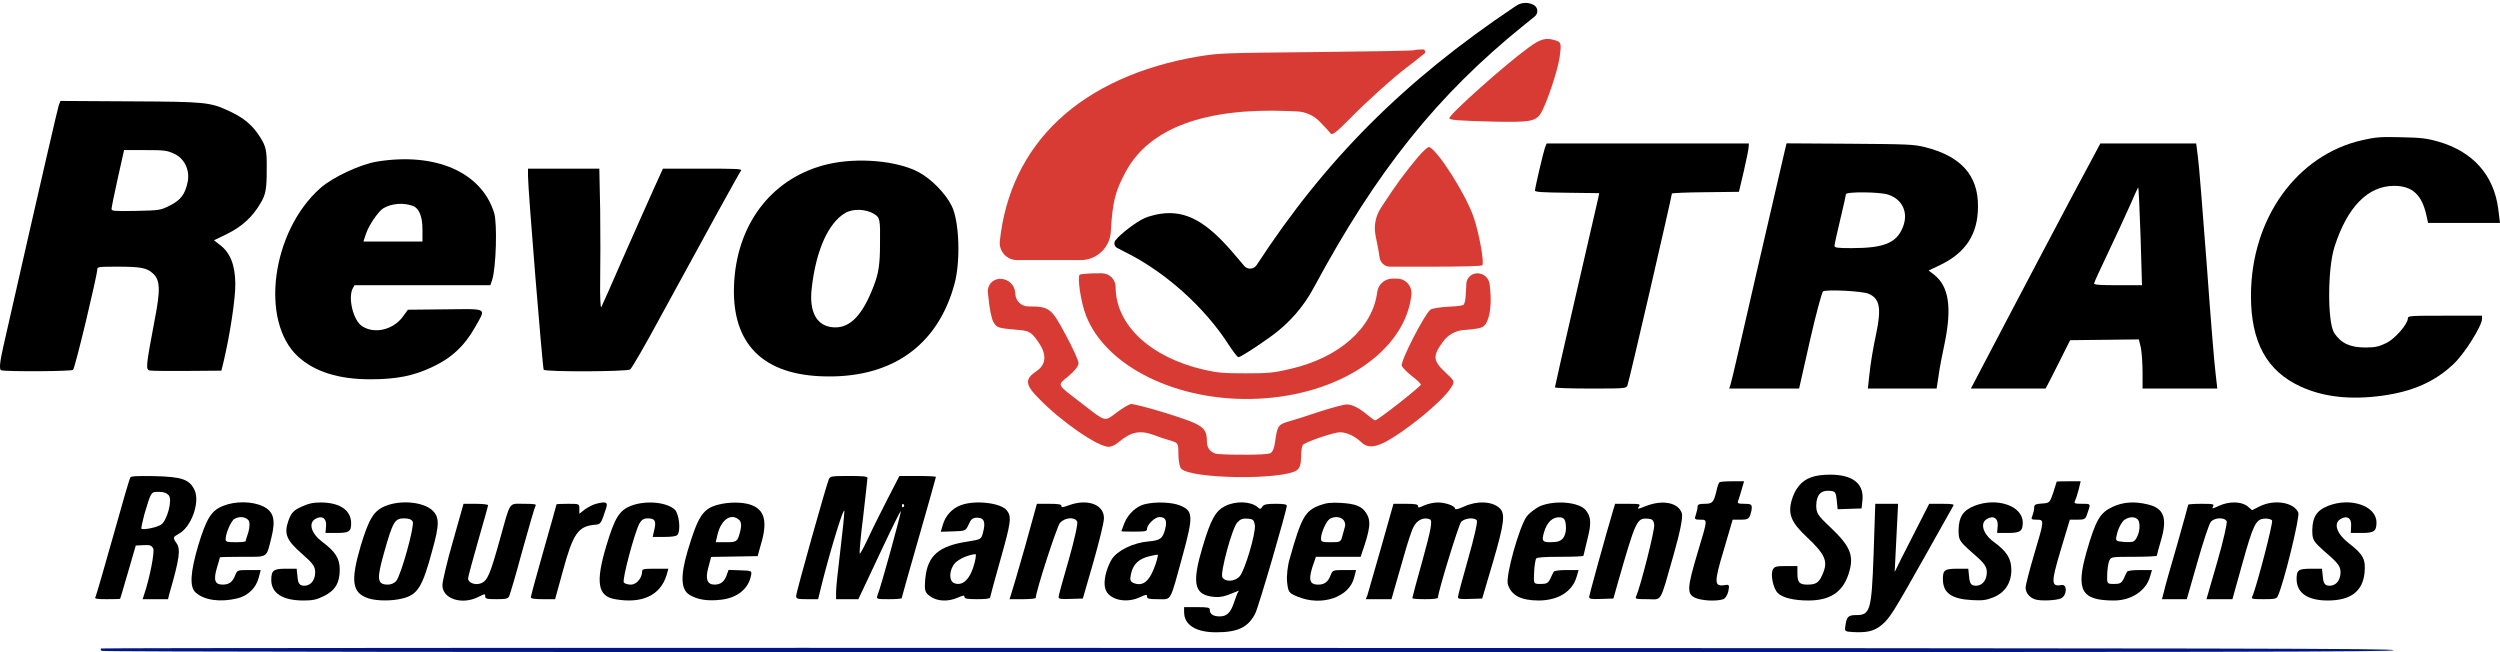 <svg width="184" height="48" viewBox="0 0 184 48" fill="none" xmlns="http://www.w3.org/2000/svg">
<path d="M4.324 7.751C4.24 8.024 3.254 12.236 0.251 25.477C-0.022 26.657 -0.064 27.203 0.083 27.252C0.461 27.359 5.227 27.339 5.374 27.222C5.521 27.125 7.138 20.339 7.159 19.841C7.159 19.637 7.243 19.627 8.649 19.627C10.329 19.627 10.812 19.715 11.232 20.105C11.799 20.602 11.82 21.304 11.379 23.576C10.728 27.027 10.707 27.213 11.043 27.271C11.211 27.3 12.47 27.31 13.814 27.3L16.292 27.281L16.439 26.696C16.921 24.687 17.341 21.928 17.32 20.846C17.299 19.49 16.942 18.584 16.166 18.008L15.746 17.687L16.669 17.238C17.782 16.702 18.58 15.98 19.168 14.966C19.546 14.342 19.63 13.933 19.63 12.558C19.651 11.105 19.588 10.803 19.168 10.13C18.622 9.243 17.971 8.687 16.9 8.19C15.452 7.517 15.2 7.488 9.531 7.459L4.45 7.429L4.324 7.751ZM12.827 11.32C13.583 11.671 13.982 12.509 13.814 13.387C13.625 14.294 13.31 14.723 12.512 15.122C11.82 15.473 11.778 15.483 10.014 15.522C8.376 15.551 8.208 15.532 8.208 15.376C8.208 15.269 8.418 14.255 8.67 13.114L9.132 11.047H10.686C12.093 11.047 12.281 11.066 12.827 11.32Z" fill="black"/>
<path d="M173.901 10.306C169.052 11.388 165.671 16.078 165.671 21.772C165.671 25.175 166.826 27.3 169.325 28.451C171.004 29.221 172.978 29.445 175.329 29.124C177.597 28.812 179.234 28.08 180.599 26.774C181.397 26.023 182.677 23.976 182.677 23.469V23.235H179.948C177.366 23.235 177.219 23.244 177.219 23.43C177.219 23.849 176.274 24.931 175.644 25.243C175.077 25.516 174.804 25.575 174.09 25.575C172.978 25.575 172.306 25.272 171.802 24.512C171.298 23.742 171.298 19.783 171.823 18.155C172.768 15.22 174.279 13.679 176.211 13.679C177.534 13.679 178.247 14.323 178.583 15.844L178.709 16.41H181.355H184L183.874 15.405C183.559 12.899 182.027 11.164 179.465 10.423C178.604 10.179 178.184 10.13 176.736 10.101C175.224 10.062 174.867 10.091 173.901 10.306Z" fill="black"/>
<path d="M113.708 10.871C113.582 11.232 112.974 13.826 112.974 14.03C112.974 14.128 113.499 14.167 115.346 14.186L117.698 14.216L117.635 14.557C117.593 14.742 116.858 17.94 115.997 21.665C115.136 25.38 114.443 28.461 114.443 28.509C114.443 28.558 115.619 28.597 117.068 28.597C119.608 28.597 119.692 28.587 119.776 28.373C119.881 28.188 123.051 14.43 123.051 14.245C123.051 14.206 124.164 14.157 125.529 14.147L127.985 14.118L128.342 12.607C128.531 11.778 128.699 10.979 128.699 10.823L128.72 10.559H121.267H113.834L113.708 10.871Z" fill="black"/>
<path d="M131.366 11.066C131.303 11.349 130.4 15.269 129.35 19.773C128.321 24.278 127.439 28.11 127.376 28.275L127.271 28.597H129.854H132.415L133.213 25.058C133.654 23.118 134.095 21.489 134.179 21.441C134.494 21.294 137.055 21.421 137.517 21.616C138.357 21.967 138.483 22.679 138.084 24.58C137.874 25.526 137.664 26.823 137.601 27.447L137.475 28.597H139.994H142.535L142.682 27.642C142.745 27.125 142.955 26.062 143.123 25.282C143.669 22.63 143.438 21.09 142.367 20.232L141.947 19.91L142.808 19.5C144.697 18.584 145.579 17.219 145.579 15.191C145.6 12.899 144.319 11.486 141.653 10.823C140.855 10.628 140.435 10.608 136.152 10.579L131.491 10.55L131.366 11.066ZM138.966 14.323C140.015 14.664 140.477 15.639 140.057 16.702C139.596 17.882 138.672 18.262 136.278 18.262C135.229 18.262 135.019 18.233 135.019 18.087C135.019 17.999 135.208 17.131 135.439 16.175C135.67 15.21 135.858 14.372 135.858 14.294C135.858 14.099 138.357 14.118 138.966 14.323Z" fill="black"/>
<path d="M152.36 14.723C151.143 17.024 149.064 20.953 147.742 23.478C146.419 25.994 145.285 28.178 145.201 28.324L145.054 28.597H147.805H150.555L150.702 28.324C150.786 28.178 151.185 27.378 151.605 26.55L152.36 25.038L154.901 25.009L157.42 24.98L157.567 25.584C157.63 25.916 157.693 26.735 157.693 27.388V28.597H160.444H163.194L163.068 27.495C162.984 26.901 162.69 23.283 162.417 19.481C162.123 15.668 161.85 12.11 161.766 11.554L161.64 10.559H158.113H154.586L152.36 14.723ZM157.546 17.404L157.651 20.992H155.888C154.607 20.992 154.124 20.963 154.124 20.865C154.124 20.797 154.586 19.783 155.153 18.603C155.72 17.424 156.434 15.854 156.769 15.113C157.084 14.381 157.357 13.787 157.378 13.796C157.399 13.816 157.483 15.434 157.546 17.404Z" fill="black"/>
<path d="M27.734 11.895C26.495 12.1 24.48 13.046 23.577 13.845C19.987 17.024 19.105 23.644 21.939 26.247C23.157 27.359 24.921 27.915 27.23 27.915C29.162 27.915 30.379 27.681 31.786 27.027C33.235 26.355 34.179 25.468 34.977 24.064C35.775 22.62 35.985 22.738 32.752 22.767L30.023 22.796L29.645 23.313C28.931 24.278 27.566 24.6 26.663 24.015C25.991 23.596 25.593 21.899 25.97 21.207L26.096 20.992H31.093H36.09L36.216 20.622C36.51 19.764 36.615 16.419 36.363 15.649C35.418 12.656 32.038 11.193 27.734 11.895ZM30.4 15.162C30.841 15.327 31.093 15.932 31.093 16.868V17.775H28.931H26.747L26.936 17.209C27.146 16.575 27.839 15.561 28.217 15.327C28.826 14.967 29.708 14.898 30.4 15.162Z" fill="black"/>
<path d="M60.948 12.08C56.98 12.997 54.334 16.263 54.041 20.66C53.747 25.068 55.909 27.476 60.339 27.69C65.483 27.934 68.989 25.536 70.249 20.904C70.711 19.227 70.606 16.253 70.039 15.142C69.577 14.216 68.527 13.153 67.603 12.665C66.029 11.827 63.131 11.573 60.948 12.08ZM64.349 15.756C64.769 16.019 64.79 16.156 64.769 17.95C64.769 19.461 64.664 20.124 64.307 21.041C63.488 23.195 62.565 24.161 61.368 24.093C60.108 24.024 59.52 22.962 59.751 21.138C60.066 18.418 60.969 16.4 62.208 15.678C62.775 15.337 63.74 15.376 64.349 15.756Z" fill="black"/>
<path d="M38.861 12.968C38.861 13.962 39.932 27.076 40.016 27.213C40.142 27.378 46.105 27.359 46.378 27.193C46.483 27.135 47.49 25.399 48.603 23.332C51.857 17.355 54.419 12.704 54.545 12.548C54.629 12.431 54.167 12.412 51.731 12.412H48.792L48.12 13.894C47.742 14.713 46.755 16.965 45.895 18.896C45.055 20.826 44.32 22.494 44.257 22.601C44.194 22.708 44.152 21.831 44.173 20.651C44.194 19.471 44.194 17.131 44.173 15.454L44.11 12.412H41.486H38.861V12.968Z" fill="black"/>
<path d="M111.441 0.526C103.358 5.938 97.542 11.749 92.482 19.52C92.272 19.833 91.82 19.859 91.575 19.571L90.719 18.564C88.766 16.293 87.276 15.483 85.47 15.727C85.092 15.776 84.546 15.922 84.273 16.039C83.644 16.312 82.468 17.209 82.09 17.697C81.957 17.881 82.019 18.141 82.222 18.246L82.951 18.623C85.827 20.076 88.661 22.63 90.404 25.331C90.719 25.809 91.034 26.247 91.139 26.286C91.223 26.325 92.251 25.682 93.427 24.843L93.554 24.752C94.865 23.812 95.943 22.582 96.702 21.158C101.321 12.568 105.793 6.981 112.197 1.823L112.957 1.211C113.237 0.985 113.202 0.548 112.89 0.37C112.477 0.143 111.972 0.166 111.583 0.43L111.441 0.526Z" fill="black"/>
<path d="M112.49 3.51C110.769 4.758 106.675 8.414 106.675 8.697C106.675 8.834 107.242 8.882 109.929 8.951C112.532 9.009 112.994 8.941 113.372 8.385C113.771 7.81 114.674 5.158 114.8 4.134C114.926 3.218 114.884 3.11 114.548 2.993C113.792 2.74 113.414 2.837 112.49 3.51Z" fill="#D83B34"/>
<path d="M104.093 3.695C104.03 3.734 100.775 3.793 96.87 3.832C89.921 3.9 89.732 3.91 88.22 4.154C83.979 4.865 80.41 6.474 77.891 8.843C75.434 11.154 73.965 14.187 73.587 17.745C73.508 18.491 74.093 19.14 74.842 19.14H77.534H79.547C80.716 19.14 81.683 18.23 81.754 17.063C81.88 14.82 82.09 14.05 82.867 12.617C84.588 9.438 88.661 7.927 94.792 8.171L95.444 8.198C96.077 8.224 96.677 8.49 97.122 8.941C97.5 9.321 97.857 9.721 97.941 9.828C98.046 9.975 98.382 9.721 99.327 8.756C100.545 7.508 102.539 5.714 103.547 4.953C103.841 4.739 104.324 4.358 104.639 4.095L104.829 3.947C104.959 3.845 104.887 3.637 104.723 3.637C104.45 3.637 104.156 3.666 104.093 3.695Z" fill="#D83B34"/>
<path d="M104.366 11.554C103.421 12.685 102.791 13.533 101.846 14.976L101.629 15.31C101.243 15.903 101.103 16.622 101.237 17.316C101.363 17.921 101.51 18.681 101.552 19.013C101.626 19.37 101.94 19.627 102.305 19.627H105.31C107.515 19.627 109.005 19.588 109.089 19.53C109.278 19.393 108.838 17.043 108.439 15.922C107.83 14.226 105.877 11.154 105.205 10.823C105.121 10.774 104.743 11.106 104.366 11.554Z" fill="#D83B34"/>
<path d="M79.465 20.222C79.276 20.368 79.549 22.26 79.927 23.215C81.397 27.008 86.709 29.601 92.524 29.348C98.613 29.085 103.421 25.838 103.882 21.694C103.95 21.058 103.451 20.505 102.812 20.505H102.749H102.492C101.919 20.505 101.435 20.931 101.363 21.499C101.027 24.151 98.55 26.335 94.96 27.154C93.7 27.447 93.385 27.476 91.663 27.476C90.026 27.476 89.606 27.437 88.619 27.213C84.672 26.306 82.111 23.917 82.111 21.128C82.111 20.569 81.657 20.114 81.097 20.114H80.872C80.179 20.114 79.549 20.163 79.465 20.222Z" fill="#D83B34"/>
<path d="M107.914 21.09C107.893 21.626 107.851 22.104 107.83 22.162C107.809 22.211 107.767 22.318 107.746 22.396C107.725 22.484 107.347 22.542 106.633 22.572C105.961 22.611 105.457 22.689 105.289 22.786C104.869 23.069 103.043 26.618 103.169 26.93C103.253 27.086 103.589 27.437 103.946 27.7C104.282 27.963 104.576 28.236 104.576 28.305C104.576 28.441 101.405 30.937 101.216 30.937C101.153 30.937 100.922 30.771 100.691 30.576C100.041 30.03 99.537 29.767 99.117 29.767C98.907 29.767 98.004 30.011 97.101 30.303C96.219 30.606 95.212 30.918 94.897 31.006C94.099 31.23 94.015 31.327 93.868 32.38C93.784 33.024 93.658 33.316 93.448 33.375C93.091 33.482 90.803 33.502 89.627 33.414L89.616 33.413C89.171 33.375 88.829 33.002 88.829 32.556C88.829 31.444 88.577 31.269 85.806 30.401C84.546 30.011 83.371 29.709 83.224 29.738C83.077 29.767 82.594 30.05 82.174 30.372C81.271 31.044 81.418 31.084 79.654 29.718C77.702 28.217 77.786 28.392 78.647 27.681C79.088 27.31 79.382 26.93 79.382 26.735C79.382 26.55 78.962 25.614 78.437 24.648C77.387 22.679 77.24 22.552 75.686 22.552C75.179 22.552 74.759 22.158 74.727 21.651L74.721 21.548C74.685 20.985 74.226 20.541 73.662 20.525L73.629 20.524C73.084 20.509 72.651 20.977 72.709 21.518L72.747 21.879C72.81 22.64 72.978 23.449 73.104 23.683C73.356 24.122 73.44 24.151 74.805 24.268C75.77 24.346 75.875 24.405 76.421 25.175C77.051 26.072 77.009 26.813 76.316 27.291C75.392 27.905 75.434 28.305 76.505 29.377C78.164 31.074 80.809 32.887 81.607 32.887C81.775 32.887 82.09 32.751 82.279 32.585C83.245 31.766 83.895 31.63 84.987 32.039C85.302 32.166 85.827 32.341 86.163 32.429C86.709 32.595 86.73 32.634 86.73 33.424C86.73 33.872 86.814 34.35 86.919 34.477C87.549 35.247 94.309 35.354 95.443 34.613C95.653 34.467 95.758 34.165 95.758 33.658C95.758 33.238 95.821 32.839 95.884 32.751C96.073 32.527 98.151 31.815 98.634 31.815C99.117 31.815 99.768 32.127 100.188 32.546C100.607 32.946 101.09 32.956 101.867 32.575C103.4 31.795 106.129 29.572 106.78 28.558C107.095 28.081 107.095 28.071 106.36 27.388C105.457 26.54 105.436 26.189 106.213 25.136C106.573 24.642 107.132 24.331 107.742 24.288L107.893 24.278C108.67 24.219 109.047 24.141 109.215 23.995C109.614 23.644 109.803 22.552 109.677 21.304L109.638 20.929C109.589 20.466 109.198 20.115 108.733 20.115C108.289 20.115 107.927 20.469 107.918 20.912L107.914 21.09Z" fill="#D83B34"/>
<path d="M133.297 35.13C132.583 35.383 132.1 35.968 131.848 36.885C131.596 37.87 131.848 38.474 133.024 39.566C134.283 40.756 134.535 41.282 134.2 42.121C133.906 42.871 133.696 43.028 133.024 43.028C132.436 43.028 132.289 42.862 132.289 42.189V41.663H131.449C130.735 41.663 130.609 41.692 130.483 41.916C130.294 42.267 130.504 43.31 130.84 43.642C131.176 43.993 132.037 44.197 133.087 44.197C134.682 44.197 135.606 43.593 136.047 42.267C136.488 40.922 136.236 40.239 134.661 38.757C133.78 37.928 133.675 37.762 133.675 37.187C133.696 36.417 134.011 36.076 134.661 36.124C135.081 36.154 135.123 36.222 135.186 36.817L135.249 37.48L136.131 37.45L137.013 37.421L137.076 36.817C137.202 35.598 136.362 34.935 134.703 34.935C134.137 34.935 133.633 35.003 133.297 35.13Z" fill="black"/>
<path d="M9.594 35.139C9.531 35.218 8.964 37.187 8.313 39.517C7.663 41.848 7.075 43.837 7.033 43.924C6.928 44.071 7.075 44.1 7.873 44.1C8.397 44.1 8.838 44.09 8.838 44.071C8.859 44.061 9.111 43.174 9.426 42.101L9.993 40.151L10.56 40.122C11.043 40.093 11.148 40.141 11.274 40.365C11.4 40.59 11.022 42.55 10.602 43.778L10.497 44.1H11.421H12.366L12.47 43.681C13.205 41.155 13.31 40.414 12.995 39.985C12.701 39.566 12.723 39.537 13.163 39.283C14.087 38.796 14.738 36.943 14.318 36.066C13.94 35.276 13.394 35.091 11.337 35.042C10.077 35.023 9.657 35.042 9.594 35.139ZM12.428 36.465C12.701 36.807 12.303 38.298 11.862 38.611C11.589 38.806 10.623 39.01 10.413 38.922C10.371 38.893 10.476 38.416 10.623 37.86C11.127 36.163 11.106 36.202 11.694 36.202C12.072 36.202 12.261 36.28 12.428 36.465Z" fill="black"/>
<path d="M61.011 35.247C60.843 35.608 58.597 43.583 58.597 43.856C58.597 44.071 58.681 44.1 59.395 44.1H60.213L60.57 42.657C61.221 40.132 62.124 37.216 62.145 37.616C62.145 37.831 62.019 39.127 61.851 40.492C61.683 41.857 61.536 43.232 61.536 43.534V44.1H62.355H63.174L63.489 43.437C63.657 43.076 64.349 41.614 65.021 40.18C65.693 38.747 66.281 37.587 66.302 37.606C66.365 37.636 64.853 43.154 64.58 43.827C64.496 44.09 64.517 44.1 65.42 44.1C65.945 44.1 66.365 44.071 66.365 44.022C66.365 43.983 66.932 41.974 67.624 39.566C68.317 37.148 68.884 35.149 68.884 35.1C68.884 35.062 68.275 35.032 67.541 35.032H66.197L65.357 36.66C64.895 37.567 64.244 38.854 63.929 39.537C63.614 40.219 63.321 40.765 63.279 40.746C63.237 40.726 63.342 39.498 63.531 38.016C63.699 36.534 63.845 35.257 63.845 35.178C63.845 35.062 63.551 35.032 62.481 35.032C61.242 35.032 61.116 35.052 61.011 35.247ZM66.512 37.294C66.449 37.372 66.386 37.343 66.386 37.236C66.365 37.129 66.428 37.07 66.491 37.109C66.554 37.138 66.575 37.226 66.512 37.294Z" fill="black"/>
<path d="M126.558 35.491C126.495 35.539 126.39 35.832 126.327 36.154C126.117 36.992 126.033 37.08 125.445 37.08C125.067 37.08 124.941 37.129 124.941 37.294C124.941 37.421 124.878 37.684 124.815 37.879C124.689 38.211 124.731 38.25 125.13 38.25C125.697 38.25 125.697 38.172 124.941 40.688C124.185 43.222 124.143 43.691 124.731 43.983C125.193 44.207 126.264 44.276 126.809 44.11C126.977 44.061 127.145 43.798 127.208 43.505C127.292 43.066 127.271 43.008 126.977 43.057C126.159 43.203 126.138 42.91 126.851 40.541L127.523 38.25H128.09C128.573 38.25 128.699 38.201 128.804 37.948C128.867 37.782 128.93 37.519 128.93 37.363C128.93 37.119 128.846 37.08 128.384 37.08C127.88 37.08 127.838 37.051 127.964 36.758C128.027 36.592 128.132 36.212 128.216 35.929L128.363 35.422H127.502C127.019 35.422 126.6 35.452 126.558 35.491Z" fill="black"/>
<path d="M151.374 35.442C151.374 35.461 151.248 35.822 151.122 36.251C150.87 36.992 150.849 37.031 150.282 37.06C149.82 37.09 149.715 37.138 149.715 37.362C149.715 37.519 149.652 37.782 149.589 37.947C149.463 38.211 149.505 38.25 149.904 38.25C150.471 38.25 150.471 38.269 149.715 40.795C149.379 41.945 149.085 43.047 149.085 43.252C149.085 43.632 149.379 43.993 149.799 44.119C150.198 44.246 151.353 44.197 151.689 44.041C152.13 43.837 152.172 42.979 151.731 43.057C150.954 43.193 150.954 42.891 151.647 40.551L152.34 38.25H152.907C153.41 38.25 153.494 38.201 153.599 37.879C153.893 37.041 153.914 37.08 153.242 37.08C152.697 37.08 152.634 37.05 152.718 36.855C152.781 36.739 152.907 36.368 152.991 36.027L153.137 35.422H152.256C151.794 35.422 151.395 35.432 151.374 35.442Z" fill="black"/>
<path d="M16.439 37.226C15.557 37.567 15.2 38.143 14.591 40.141C14.003 42.15 13.94 43.203 14.402 43.612C15.032 44.178 16.208 44.344 17.467 44.041C18.244 43.856 18.853 43.271 19.042 42.511L19.189 41.955H18.328C17.488 41.955 17.467 41.965 17.32 42.316C17.131 42.832 16.858 43.027 16.396 43.027C15.809 43.027 15.704 42.696 15.956 41.818C16.082 41.399 16.187 41.048 16.187 41.019C16.187 40.999 16.942 40.98 17.845 40.98C19.777 40.98 19.588 41.107 19.987 39.517C20.302 38.23 20.134 37.626 19.336 37.255C18.538 36.885 17.32 36.875 16.439 37.226ZM18.286 38.289C18.391 38.435 18.391 38.767 18.286 39.147C18.181 39.478 18.076 39.79 18.076 39.829C18.076 39.878 17.74 39.907 17.341 39.907C16.712 39.907 16.607 39.878 16.607 39.683C16.607 39.264 17.005 38.328 17.257 38.191C17.614 37.986 18.055 38.026 18.286 38.289Z" fill="black"/>
<path d="M22.17 37.304C21.603 37.567 21.436 37.743 21.226 38.328C20.89 39.293 21.079 39.761 22.233 40.766C23.052 41.487 23.199 41.692 23.199 42.15C23.178 42.764 22.821 43.154 22.317 43.105C22.044 43.076 21.939 42.94 21.897 42.462L21.834 41.858H21.037C20.134 41.858 19.966 41.974 19.966 42.686C19.966 43.661 20.806 44.197 22.338 44.197C23.01 44.197 23.304 44.139 23.85 43.866C24.669 43.456 25.005 42.901 25.005 41.926C25.005 41.107 24.69 40.6 23.703 39.868C22.926 39.283 22.674 38.513 23.199 38.201C23.682 37.899 24.06 38.152 23.997 38.737L23.955 39.225H24.774C25.698 39.225 25.844 39.127 25.844 38.513C25.844 37.548 25.005 36.982 23.598 36.982C23.052 36.982 22.695 37.06 22.17 37.304Z" fill="black"/>
<path d="M28.406 37.226C27.524 37.567 27.167 38.143 26.558 40.141C25.781 42.784 25.907 43.642 27.125 44.041C27.734 44.236 28.826 44.246 29.602 44.051C30.736 43.788 31.093 43.203 31.807 40.541C32.353 38.591 32.353 38.055 31.807 37.548C31.135 36.943 29.518 36.787 28.406 37.226ZM30.379 38.396C30.526 38.679 29.518 42.355 29.161 42.754C29.035 42.92 28.784 43.027 28.552 43.027C27.755 43.027 27.713 42.637 28.259 40.707C28.91 38.396 29.056 38.152 29.728 38.152C30.106 38.152 30.274 38.221 30.379 38.396Z" fill="black"/>
<path d="M43.837 37.09C43.627 37.148 43.27 37.333 43.039 37.499L42.64 37.811V37.441C42.64 37.08 42.64 37.08 41.801 37.08C41.339 37.08 40.961 37.099 40.961 37.119C40.961 37.138 40.541 38.65 40.016 40.483C39.491 42.316 39.071 43.876 39.071 43.954C39.071 44.061 39.323 44.1 39.974 44.1H40.856L41.444 41.965C42.179 39.264 42.556 38.727 43.795 38.62C44.215 38.591 44.236 38.552 44.614 37.392C44.761 36.953 44.593 36.885 43.837 37.09Z" fill="black"/>
<path d="M46.44 37.226C45.58 37.567 45.244 38.113 44.635 40.142C43.816 42.862 43.984 43.876 45.265 44.1C47.259 44.451 48.603 43.827 49.065 42.316L49.191 41.858H48.225C47.364 41.858 47.259 41.877 47.259 42.072C47.259 42.54 46.839 43.028 46.44 43.028C46.209 43.028 45.978 42.959 45.915 42.871C45.768 42.696 46.713 39.157 47.07 38.513C47.217 38.26 47.385 38.152 47.658 38.152C48.204 38.152 48.309 38.328 48.162 38.971L48.036 39.517H48.897C49.464 39.517 49.779 39.469 49.862 39.361C50.114 39.049 49.988 37.84 49.673 37.519C49.086 36.953 47.532 36.807 46.44 37.226Z" fill="black"/>
<path d="M52.886 37.138C51.731 37.421 51.374 37.987 50.597 40.59C50.072 42.403 50.114 43.388 50.744 43.778C51.332 44.139 52.088 44.256 53.075 44.139C54.271 44.002 55.09 43.339 55.279 42.345C55.342 42.013 55.321 42.004 54.481 41.974L53.621 41.945L53.474 42.355C53.306 42.813 53.033 43.027 52.592 43.027C52.046 43.027 51.899 42.608 52.13 41.779L52.34 40.99L54.062 40.96L55.762 40.931L55.993 40.102C56.518 38.377 56.287 37.489 55.216 37.138C54.607 36.943 53.642 36.943 52.886 37.138ZM54.397 38.26C54.544 38.377 54.586 38.669 54.502 39.01C54.292 39.878 54.25 39.907 53.411 39.907H52.676L52.823 39.293C53.096 38.23 53.809 37.743 54.397 38.26Z" fill="black"/>
<path d="M70.731 37.177C70.081 37.411 69.577 37.957 69.388 38.64L69.241 39.137L70.165 39.108C71.067 39.078 71.067 39.078 71.298 38.591C71.466 38.201 71.592 38.103 71.928 38.103C72.432 38.103 72.558 38.425 72.348 39.196C72.222 39.693 72.201 39.703 71.214 39.859C69.094 40.18 68.275 40.892 68.107 42.54C68.023 43.447 68.065 43.603 68.443 43.876C68.968 44.266 69.766 44.305 70.501 43.983C70.921 43.807 70.984 43.798 70.984 43.934C70.984 44.061 71.193 44.1 71.928 44.1C72.537 44.1 72.873 44.061 72.873 43.973C72.873 43.915 73.209 42.696 73.608 41.272C74.406 38.455 74.469 38.045 74.112 37.577C73.692 37.011 71.781 36.787 70.731 37.177ZM71.739 41.389C71.445 42.579 70.879 43.174 70.228 42.92C69.829 42.764 69.85 41.955 70.27 41.467C70.543 41.146 71.298 40.814 71.802 40.785C71.844 40.785 71.823 41.058 71.739 41.389Z" fill="black"/>
<path d="M78.668 37.187C78.227 37.353 78.122 37.362 78.122 37.236C78.122 37.119 77.891 37.08 77.219 37.08H76.316L75.434 40.268C74.931 42.033 74.469 43.612 74.406 43.778L74.301 44.1H75.267C75.791 44.1 76.232 44.061 76.232 44.002C76.232 43.544 77.786 38.737 78.017 38.484C78.374 38.084 79.088 38.026 79.277 38.377C79.361 38.493 79.067 39.761 78.668 41.175C78.248 42.598 77.912 43.837 77.912 43.934C77.912 44.08 78.059 44.11 78.794 44.08L79.697 44.051L80.473 41.37C80.893 39.898 81.25 38.445 81.25 38.152C81.271 37.138 80.053 36.68 78.668 37.187Z" fill="black"/>
<path d="M84.295 37.099C83.665 37.236 83.035 37.811 82.762 38.484C82.636 38.806 82.531 39.079 82.531 39.098C82.531 39.118 82.951 39.127 83.476 39.127C84.295 39.127 84.421 39.098 84.421 38.932C84.421 38.611 85.008 38.055 85.323 38.055C85.785 38.055 85.911 38.299 85.764 38.913C85.575 39.644 85.407 39.771 84.526 39.849C83.392 39.946 82.216 40.531 81.817 41.175C81.397 41.896 81.187 42.823 81.355 43.349C81.607 44.139 82.867 44.441 83.896 43.954C84.379 43.739 84.421 43.73 84.421 43.905C84.421 44.071 84.568 44.1 85.239 44.1C86.247 44.1 86.079 44.402 87.045 40.882C87.843 37.948 87.822 37.597 86.835 37.197C86.247 36.963 85.093 36.914 84.295 37.099ZM85.05 41.526C84.631 42.755 84.148 43.184 83.455 42.92C83.182 42.813 83.14 42.676 83.245 42.228C83.392 41.536 83.812 41.126 84.589 40.941C84.903 40.863 85.176 40.814 85.218 40.834C85.239 40.843 85.176 41.155 85.05 41.526Z" fill="black"/>
<path d="M90.173 37.245C89.459 37.606 89.123 38.211 88.515 40.239C87.738 42.822 87.885 43.681 89.081 43.895C89.669 43.993 90.026 43.944 90.677 43.671L91.181 43.466L91.055 43.71C91.013 43.846 90.887 44.129 90.824 44.344C90.572 45.094 90.299 45.367 89.774 45.367C89.291 45.367 89.04 45.202 89.04 44.87C89.04 44.714 88.892 44.685 88.095 44.685H87.15V45.046C87.15 45.991 88.011 46.537 89.501 46.537C91.097 46.537 91.853 46.177 92.378 45.172C92.609 44.763 94.708 37.548 94.708 37.226C94.708 37.119 94.477 37.08 93.889 37.08C93.218 37.08 93.028 37.119 92.903 37.294C92.777 37.489 92.756 37.499 92.546 37.314C92.042 36.895 90.95 36.855 90.173 37.245ZM92.357 38.65C92.441 39.234 91.622 41.984 91.244 42.413C90.887 42.813 90.173 42.861 89.963 42.481C89.795 42.169 90.677 38.893 91.055 38.464C91.286 38.211 91.454 38.142 91.811 38.172C92.231 38.201 92.294 38.269 92.357 38.65Z" fill="black"/>
<path d="M97.144 37.187C96.052 37.587 95.779 38.074 94.918 41.136C94.771 41.614 94.687 42.374 94.729 42.823C94.813 43.593 94.855 43.642 95.506 43.915C97.269 44.646 99.306 43.964 99.663 42.511L99.81 41.955H98.949C98.109 41.955 98.088 41.965 97.941 42.316C97.752 42.833 97.479 43.028 97.017 43.028C96.325 43.028 96.262 42.599 96.745 41.292L96.85 40.98H98.508H100.146L100.251 40.658C100.86 38.903 100.923 38.318 100.545 37.753C100.23 37.255 99.747 37.07 98.655 37.012C97.941 36.973 97.626 37.012 97.144 37.187ZM98.886 38.279C98.991 38.406 99.033 38.611 98.991 38.747C98.949 38.874 98.865 39.186 98.802 39.439C98.676 39.898 98.655 39.907 97.941 39.907C97.29 39.907 97.228 39.878 97.228 39.625C97.228 39.196 97.626 38.338 97.878 38.182C98.235 37.987 98.676 38.026 98.886 38.279Z" fill="black"/>
<path d="M104.828 37.197C104.429 37.382 104.366 37.392 104.366 37.245C104.366 37.119 104.177 37.08 103.463 37.08H102.56L101.658 40.268C101.154 42.033 100.692 43.612 100.65 43.778L100.524 44.1H101.469H102.413L102.644 43.291C102.77 42.852 103.085 41.77 103.337 40.882C103.589 39.995 103.883 39.059 104.03 38.796C104.282 38.269 104.807 38.026 105.248 38.23C105.437 38.318 105.332 38.942 104.723 41.146C104.282 42.696 103.946 43.983 103.946 44.022C103.946 44.071 104.366 44.1 104.891 44.1C105.542 44.1 105.836 44.061 105.836 43.973C105.836 43.564 107.347 38.65 107.536 38.416C107.788 38.133 108.502 38.055 108.691 38.298C108.775 38.377 108.481 39.644 108.061 41.107C107.641 42.569 107.305 43.846 107.305 43.944C107.305 44.08 107.473 44.11 108.208 44.08L109.09 44.051L109.867 41.419C110.728 38.484 110.812 37.782 110.35 37.382C109.804 36.885 108.691 36.846 107.746 37.285C107.347 37.47 107.095 37.528 107.095 37.441C107.095 37.236 106.403 36.982 105.815 36.982C105.521 36.982 105.08 37.08 104.828 37.197Z" fill="black"/>
<path d="M113.414 37.226C113.079 37.363 112.617 37.704 112.386 37.987C111.84 38.679 110.79 42.413 110.979 43.008C111.231 43.827 111.945 44.188 113.225 44.197C114.674 44.197 115.724 43.544 116.039 42.452L116.186 41.955H115.304C114.779 41.955 114.401 42.004 114.359 42.072C114.317 42.14 114.191 42.374 114.107 42.589C113.939 42.92 113.834 42.979 113.393 42.979C112.869 42.979 112.869 42.979 112.911 42.111C112.932 41.623 113.016 41.175 113.058 41.107C113.141 41.019 113.666 40.98 114.863 40.98C115.787 40.98 116.543 40.951 116.543 40.902C116.543 40.863 116.69 40.317 116.837 39.673C117.131 38.513 117.11 38.035 116.711 37.548C116.228 36.963 114.527 36.797 113.414 37.226ZM115.241 38.591C115.325 39.361 115.052 39.849 114.464 39.888C113.519 39.956 113.435 39.878 113.645 39.157C113.855 38.425 114.296 38.026 114.821 38.074C115.094 38.094 115.199 38.23 115.241 38.591Z" fill="black"/>
<path d="M121.141 37.246C120.511 37.489 120.49 37.499 120.616 37.294C120.763 37.099 120.7 37.08 119.818 37.08H118.873L118.747 37.489C118.223 39.244 116.963 43.798 116.963 43.934C116.963 44.081 117.11 44.11 117.866 44.081L118.747 44.051L119.104 42.784C120.385 38.338 120.469 38.123 121.246 38.172C121.603 38.191 121.708 38.279 121.75 38.62C121.813 38.981 120.721 43.232 120.427 43.876C120.322 44.081 120.385 44.1 121.246 44.1C122.359 44.1 122.128 44.5 123.177 40.834C123.66 39.147 123.87 38.055 123.786 37.782C123.534 36.992 122.38 36.758 121.141 37.246Z" fill="black"/>
<path d="M145.327 37.226C144.487 37.558 144.172 38.035 144.151 38.991C144.151 39.761 144.193 39.82 145.18 40.697C146.083 41.477 146.23 41.692 146.23 42.15C146.209 42.764 145.852 43.154 145.348 43.105C145.075 43.076 144.97 42.94 144.928 42.462L144.865 41.858H144.067C143.123 41.858 142.997 41.955 142.997 42.618C142.997 43.642 143.626 44.09 145.159 44.168C145.915 44.207 146.167 44.178 146.692 43.973C147.553 43.632 148.035 42.91 148.035 41.955C148.035 41.107 147.699 40.58 146.734 39.878C145.957 39.303 145.705 38.513 146.23 38.201C146.713 37.899 147.091 38.153 147.028 38.737L146.986 39.225H147.804C148.686 39.225 148.875 39.098 148.875 38.455C148.875 37.236 146.986 36.583 145.327 37.226Z" fill="black"/>
<path d="M155.489 37.304C154.565 37.733 154.25 38.26 153.578 40.59C152.76 43.456 153.179 44.197 155.594 44.197C156.854 44.197 157.945 43.486 158.239 42.452L158.386 41.955H157.504C156.98 41.955 156.602 42.004 156.56 42.072C156.518 42.14 156.392 42.374 156.308 42.589C156.14 42.92 156.035 42.979 155.594 42.979C155.069 42.979 155.069 42.969 155.09 42.238C155.111 41.828 155.174 41.37 155.258 41.233C155.384 40.99 155.447 40.98 157.064 40.98C157.987 40.98 158.743 40.941 158.743 40.902C158.743 40.863 158.89 40.297 159.079 39.664C159.52 38.104 159.247 37.402 158.092 37.129C157.106 36.885 156.266 36.943 155.489 37.304ZM157.441 38.445C157.567 39.001 157.274 39.82 156.938 39.878C156.77 39.907 156.413 39.907 156.161 39.868C155.678 39.82 155.678 39.8 155.846 39.157C155.951 38.786 156.182 38.396 156.35 38.269C156.812 37.938 157.357 38.035 157.441 38.445Z" fill="black"/>
<path d="M163.299 37.236C162.816 37.46 162.774 37.46 162.879 37.285C162.984 37.099 162.9 37.08 162.018 37.08C161.494 37.08 161.053 37.109 161.053 37.148C161.053 37.197 160.675 38.523 160.234 40.102C159.772 41.682 159.331 43.232 159.268 43.534L159.121 44.1H160.024H160.948L161.724 41.389C162.144 39.907 162.585 38.572 162.711 38.416C162.984 38.084 163.719 38.055 163.887 38.367C163.929 38.493 163.635 39.829 163.194 41.341L162.396 44.1H163.362H164.307L165.021 41.536C165.84 38.601 166.028 38.211 166.658 38.172C166.91 38.152 167.141 38.211 167.225 38.298C167.33 38.425 166.07 43.252 165.777 43.876C165.672 44.08 165.735 44.1 166.616 44.1C167.414 44.1 167.561 44.071 167.645 43.876C168.086 42.94 169.283 38.035 169.157 37.733C168.842 36.972 167.393 36.729 166.322 37.265L165.756 37.548L165.42 37.265C164.958 36.895 164.055 36.885 163.299 37.236Z" fill="black"/>
<path d="M171.361 37.226C170.521 37.558 170.206 38.035 170.185 38.991C170.185 39.761 170.227 39.82 171.214 40.697C172.117 41.477 172.264 41.692 172.264 42.15C172.243 42.764 171.886 43.154 171.382 43.105C171.109 43.076 171.004 42.94 170.962 42.462L170.899 41.858H170.101C169.156 41.858 169.03 41.955 169.03 42.618C169.03 43.642 169.849 44.197 171.319 44.197C172.998 44.197 173.88 43.535 174.027 42.189C174.132 41.165 173.943 40.804 172.851 39.966C171.991 39.293 171.718 38.523 172.264 38.201C172.746 37.909 173.103 38.143 173.04 38.737L173.019 39.225H173.838C174.72 39.225 174.909 39.108 174.909 38.455C174.909 37.236 173.019 36.583 171.361 37.226Z" fill="black"/>
<path d="M33.339 39.829C32.898 41.35 32.562 42.803 32.562 43.076C32.562 44.071 33.99 44.539 35.187 43.944C35.691 43.69 35.712 43.69 35.712 43.895C35.712 44.071 35.838 44.1 36.552 44.1C37.244 44.1 37.391 44.061 37.475 43.876C37.538 43.759 37.979 42.257 38.441 40.541C38.924 38.825 39.344 37.343 39.407 37.246C39.512 37.109 39.365 37.08 38.567 37.08C37.412 37.08 37.601 36.797 36.761 39.81C36.069 42.286 35.88 42.745 35.397 42.93C34.977 43.096 34.452 42.891 34.452 42.579C34.452 42.452 34.788 41.214 35.187 39.82C35.586 38.435 35.922 37.246 35.922 37.187C35.922 37.129 35.544 37.08 35.019 37.08H34.116L33.339 39.829Z" fill="black"/>
<path d="M137.895 40.834C137.748 44.958 137.643 45.27 136.614 45.27C136.026 45.27 135.9 45.397 135.816 46.099C135.753 46.459 135.795 46.489 136.362 46.518C137.412 46.577 137.916 46.459 138.462 46.021C139.071 45.523 139.302 45.163 141.737 40.834C142.787 38.952 143.689 37.343 143.752 37.246C143.857 37.109 143.731 37.08 142.913 37.08H141.989L141.233 38.562C140.813 39.381 140.246 40.512 139.952 41.077L139.448 42.101L139.574 39.586L139.7 37.08H138.861H138.021L137.895 40.834Z" fill="black"/>
<path d="M7.432 47.727C7.39 47.776 7.411 47.844 7.473 47.903C7.557 47.971 35.922 48 91.895 48C166.595 48 176.169 47.98 176.169 47.854C176.169 47.727 166.574 47.708 91.853 47.688C45.474 47.669 7.495 47.688 7.432 47.727Z" fill="#001685"/>
</svg>
